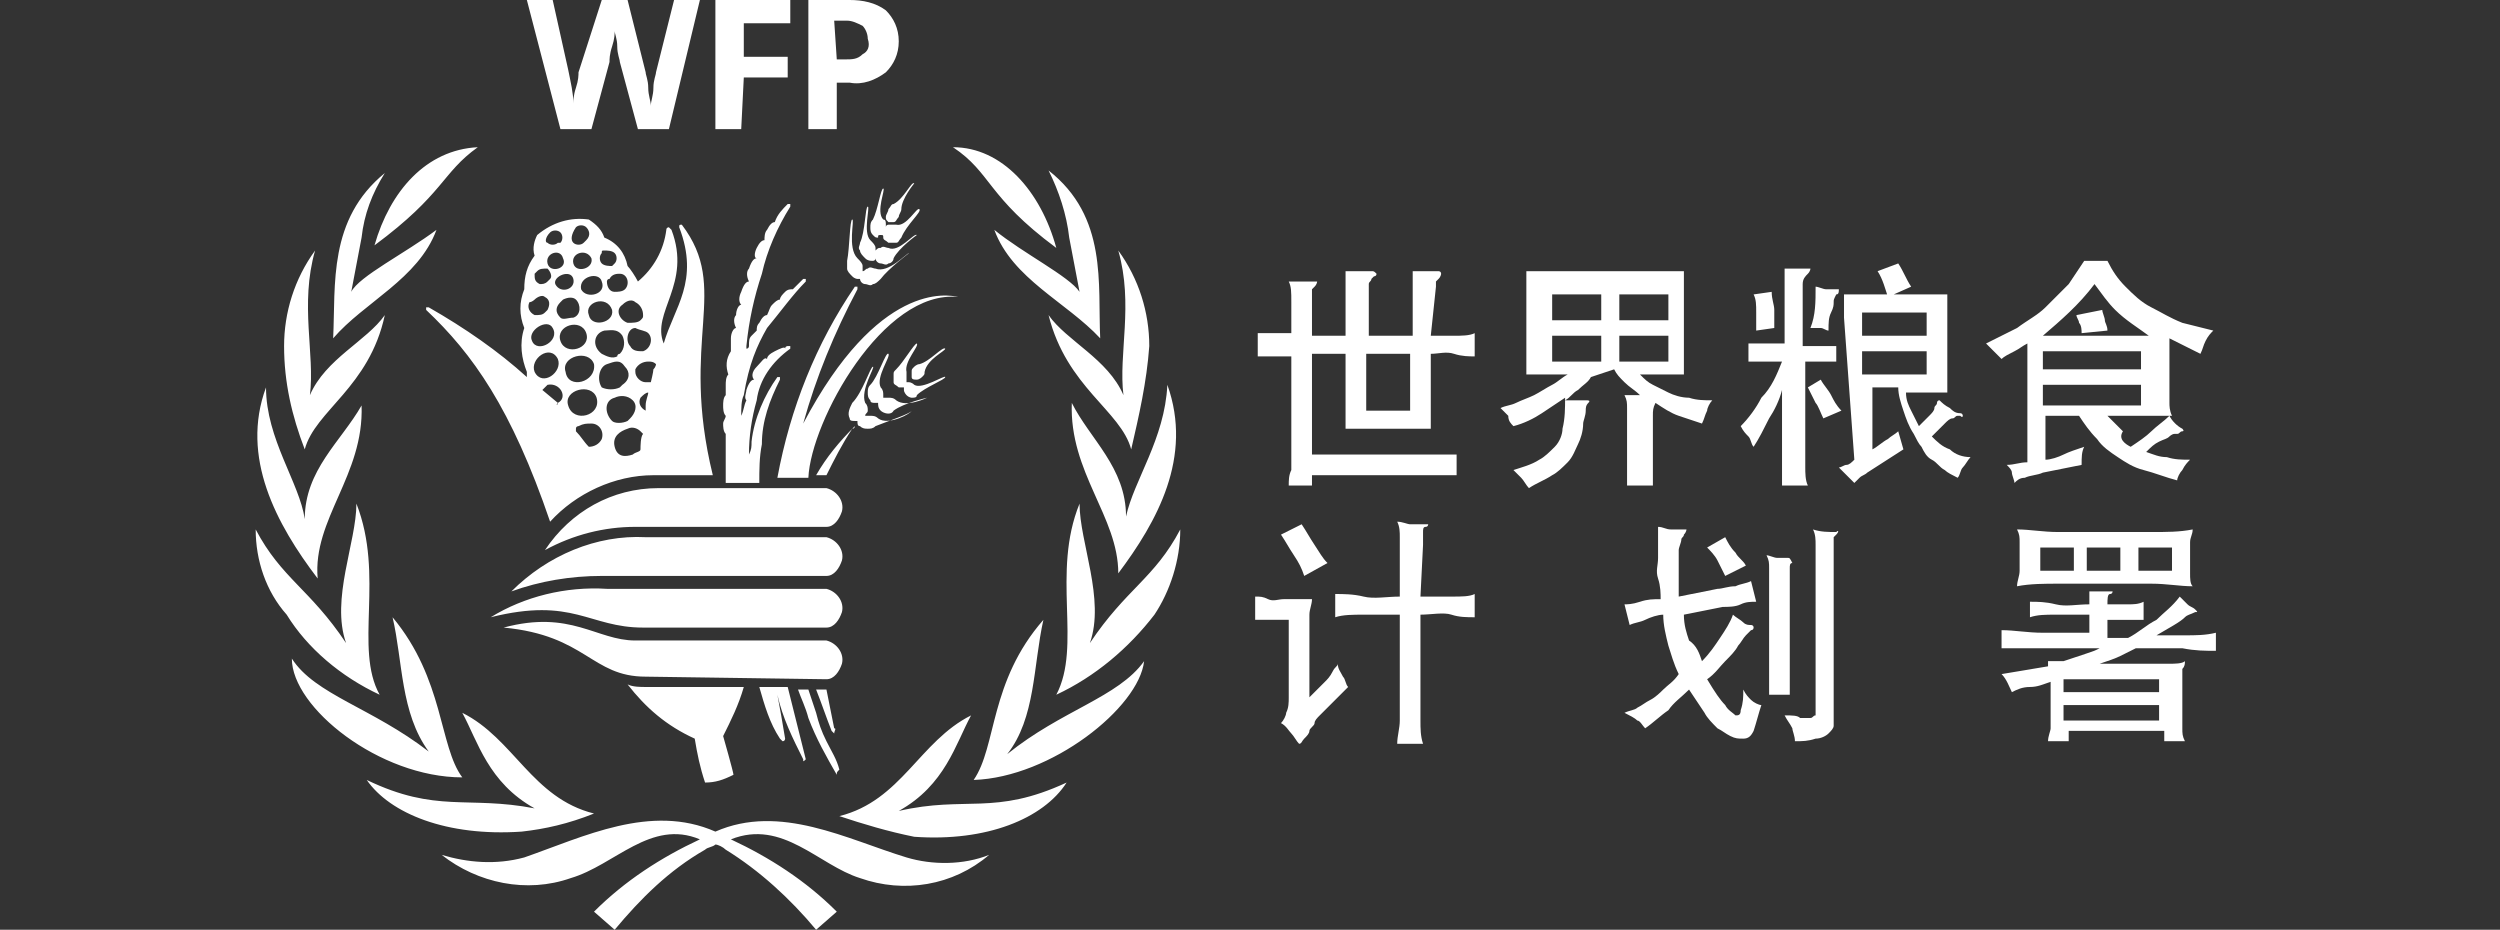 <?xml version="1.0" encoding="utf-8"?>
<!-- Generator: Adobe Illustrator 23.1.0, SVG Export Plug-In . SVG Version: 6.00 Build 0)  -->
<svg version="1.1" id="Layer_1" xmlns="http://www.w3.org/2000/svg" xmlns:xlink="http://www.w3.org/1999/xlink" x="0px" y="0px"
	 viewBox="0 0 96.8 36" style="enable-background:new 0 0 96.8 36;" xml:space="preserve">
<rect x="0" y="0" width="96.8" height="36" fill="#333333" stroke="none"/>
<style type="text/css">
	.st0{fill:#FFFFFF;}
</style>
<path class="st0" d="M32.4,2.3h0.3c0.3,0,0.5,0,0.7-0.2c0.2-0.1,0.3-0.3,0.2-0.6c0-0.2-0.1-0.4-0.2-0.5c-0.2-0.1-0.4-0.2-0.6-0.2
	h-0.5L32.4,2.3L32.4,2.3z M34.8,1.6c0,0.5-0.2,0.9-0.5,1.2c-0.4,0.3-0.9,0.5-1.4,0.4h-0.5V5h-1.1V0h1.6c0.5,0,1,0.1,1.4,0.4
	C34.6,0.7,34.8,1.1,34.8,1.6 M28.7,5h-1V0h2.9v0.9h-1.8v1.3h1.7V3h-1.7L28.7,5z M25.9,5h-1.2L24,2.4c0-0.1-0.1-0.3-0.1-0.6
	s-0.1-0.5-0.1-0.6c0,0.1,0,0.3-0.1,0.6s-0.1,0.5-0.1,0.6L22.9,5h-1.2l-1.3-5h1L22,2.7c0.1,0.5,0.2,0.9,0.2,1.3c0-0.1,0-0.3,0.1-0.6
	s0.1-0.5,0.1-0.6L23.3,0h1L25,2.8c0,0.1,0.1,0.3,0.1,0.6s0.1,0.5,0.1,0.7c0-0.2,0.1-0.4,0.1-0.7s0.1-0.5,0.1-0.6L26.1,0h1L25.9,5z
	 M23.3,22.3c-1.2,0-2.4,0.2-3.5,0.6l0,0c1.4-1.4,3.3-2.2,5.2-2.1h7c0.4,0.1,0.7,0.5,0.6,0.9c-0.1,0.3-0.3,0.6-0.6,0.6H23.3z
	 M24.9,24.3c-2.1,0-2.7-1.2-5.9-0.4l0,0l0,0c1.3-0.8,2.9-1.2,4.5-1.1H32c0.4,0.1,0.7,0.5,0.6,0.9c-0.1,0.3-0.3,0.6-0.6,0.6
	C32,24.3,26.5,24.3,24.9,24.3 M25,26.2c-2.1,0-2.3-1.6-5.5-1.9l0,0l0,0c2.6-0.7,3.6,0.5,5.1,0.5H32c0.4,0.1,0.7,0.5,0.6,0.9
	c-0.1,0.3-0.3,0.6-0.6,0.6L25,26.2z M24.6,20.4c-1.2,0-2.4,0.3-3.5,0.9l0,0l0,0c1-1.5,2.6-2.4,4.4-2.4H32c0.4,0.1,0.7,0.5,0.6,0.9
	c-0.1,0.3-0.3,0.6-0.6,0.6H24.6z M34,16.2c-0.1-0.1-0.2-0.1-0.3-0.1s-0.2,0-0.2,0c0-0.1,0.1-0.1,0.1-0.2c0-0.1,0-0.2-0.1-0.3
	c-0.2-0.5,0.4-1.4,0.3-1.4c-0.1,0-0.4,1-0.8,1.4c-0.1,0.2-0.2,0.4-0.1,0.6c0,0.1,0.1,0.1,0.2,0.1c0,0,0,0,0.1,0l0,0
	c0,0.1,0,0.2,0.1,0.2c0.1,0.1,0.2,0.1,0.3,0.1s0.2,0,0.3-0.1c0.5-0.2,1.4-0.5,1.4-0.6C35.3,16,34.4,16.5,34,16.2 M34.7,15.5
	c-0.1-0.1-0.2-0.1-0.3-0.1s-0.1,0-0.2,0v-0.1c0-0.1,0-0.2-0.1-0.3c-0.2-0.4,0.4-1.2,0.3-1.3s-0.4,0.9-0.7,1.2
	c-0.1,0.1-0.1,0.2-0.1,0.3s0,0.2,0.1,0.3c0,0.1,0.1,0.1,0.2,0.1H34l0,0c0,0.1,0,0.2,0.1,0.3s0.4,0.2,0.5,0c0.4-0.3,1.3-0.5,1.3-0.5
	C35.9,15.4,35.1,15.8,34.7,15.5 M35.4,14.9c-0.1-0.1-0.2-0.1-0.2-0.1h-0.1c0,0,0,0,0-0.1s0-0.2,0-0.3c-0.1-0.4,0.5-1,0.4-1.1
	c-0.1,0-0.5,0.7-0.8,1c-0.1,0.1-0.1,0.1-0.1,0.2c0,0.1,0,0.2,0,0.3s0.1,0.1,0.2,0.2c0.1,0,0.1,0,0.2,0v0.1c0,0.1,0.1,0.2,0.1,0.2
	c0.1,0.1,0.2,0.1,0.2,0.1c0.1,0,0.2,0,0.2-0.1c0.3-0.3,1.1-0.6,1.1-0.7S35.7,15.1,35.4,14.9 M36.6,13.5c-0.1-0.1-0.6,0.5-1,0.6
	c-0.1,0-0.2,0.1-0.2,0.1c-0.1,0.1-0.1,0.1-0.1,0.2c0,0.1,0,0.1,0,0.2c0,0.1,0.1,0.1,0.2,0.1c0.1,0,0.2-0.1,0.2-0.1
	c0.1-0.1,0.1-0.1,0.1-0.2C35.9,13.9,36.6,13.6,36.6,13.5 M25.3,14.3c0,0.1-0.1,0.5-0.1,0.5c-0.1,0-0.1,0-0.2,0
	c-0.2,0-0.4-0.2-0.4-0.4v-0.1c0.1-0.2,0.3-0.3,0.5-0.3c0.1,0,0.2,0,0.3,0.1C25.4,14.1,25.4,14.2,25.3,14.3 M25,15.7v0.2
	c-0.2-0.1-0.3-0.3-0.2-0.5c0.1-0.1,0.2-0.2,0.3-0.2C25.1,15.3,25,15.5,25,15.7 M24.8,17.4c0,0.1-0.2,0.1-0.3,0.2
	c-0.3,0.1-0.6,0.1-0.7-0.3s0.2-0.6,0.5-0.7c0.2-0.1,0.4,0,0.5,0.1l0.1,0.1C24.8,16.9,24.8,17.3,24.8,17.4 M23.8,15.4
	c0.2-0.1,0.5-0.1,0.7,0.1c0.2,0.2,0.1,0.5-0.1,0.7l-0.1,0.1c-0.2,0.1-0.5,0.1-0.6,0C23.4,16,23.4,15.5,23.8,15.4 M23.5,14.1
	c0.3-0.1,0.5-0.2,0.7,0.1c0.2,0.2,0.2,0.5-0.1,0.7L24,15c-0.2,0.1-0.5,0.1-0.7,0C23.1,14.7,23.2,14.2,23.5,14.1 M23.3,17
	c-0.1,0.2-0.3,0.3-0.5,0.3c-0.2-0.2-0.3-0.4-0.5-0.6c0,0,0,0,0-0.1s0.1-0.1,0.1-0.1c0.2-0.1,0.3-0.1,0.5-0.1
	C23.2,16.4,23.4,16.7,23.3,17 M22,15.7c-0.2-0.6,0.9-0.9,1.1-0.3C23.3,16.1,22.2,16.4,22,15.7 M21.9,14.4c-0.2-0.6,0.9-0.9,1.1-0.3
	C23.1,14.8,22,15.1,21.9,14.4 M21.7,13.2c-0.2-0.6,0.8-0.9,1-0.3C22.9,13.5,21.9,13.8,21.7,13.2 M21.6,15.6
	C21.6,15.7,21.5,15.7,21.6,15.6L21,15.1c0.1-0.1,0.1-0.1,0.2-0.2C21.7,14.8,22,15.4,21.6,15.6 M20.7,14.4c-0.2-0.5,0.6-1.1,0.9-0.5
	C21.8,14.4,21,15,20.7,14.4 M21.4,12.7c0.3,0.5-0.6,1-0.8,0.5C20.4,12.8,21.2,12.3,21.4,12.7 M20.7,11.6c0.1-0.1,0.3-0.2,0.4-0.1
	c0.2,0.1,0.2,0.3,0.1,0.5l-0.1,0.1c-0.1,0.1-0.2,0.1-0.4,0.1c-0.2-0.1-0.3-0.3-0.2-0.5C20.6,11.7,20.7,11.6,20.7,11.6 M20.8,10.5
	c0.1-0.1,0.2-0.1,0.4-0.1c0.1,0.1,0.2,0.3,0.1,0.4l-0.1,0.1C21.1,11,21,11,20.9,11c-0.2-0.1-0.2-0.2-0.2-0.4
	C20.7,10.6,20.7,10.6,20.8,10.5 M21.3,9c0.1-0.1,0.3-0.1,0.4,0s0.1,0.3,0,0.4c0,0,0,0-0.1,0c-0.1,0.1-0.3,0.1-0.4,0
	C21.1,9.4,21.1,9.2,21.3,9L21.3,9 M21.2,10.2c-0.1-0.4,0.5-0.6,0.6-0.2C22,10.4,21.3,10.6,21.2,10.2 M22.2,10.8
	c0.1,0.4-0.5,0.6-0.7,0.2C21.4,10.7,22.1,10.4,22.2,10.8 M22.3,8.8c0.1-0.1,0.3-0.1,0.4,0s0.2,0.3,0,0.5l-0.1,0.1
	c-0.1,0.1-0.3,0.1-0.4,0C22.1,9.3,22.1,9.1,22.3,8.8C22.3,8.9,22.3,8.9,22.3,8.8 M22.2,12.3c-0.2,0-0.4,0.1-0.5,0
	c-0.2-0.2-0.2-0.4,0-0.6l0.1-0.1c0.2-0.1,0.4-0.1,0.5,0C22.5,11.8,22.5,12.2,22.2,12.3 M22.2,10.2c-0.1-0.4,0.5-0.6,0.7-0.2
	C23,10.4,22.3,10.6,22.2,10.2 M23.3,10.9c0.2,0.5-0.6,0.7-0.8,0.3C22.4,10.7,23.2,10.5,23.3,10.9 M23.4,9.7c0.1,0,0.3,0,0.4,0.1
	s0.1,0.3,0,0.4l-0.1,0.1c-0.1,0-0.3,0-0.4-0.1s-0.1-0.3,0-0.4C23.3,9.7,23.3,9.7,23.4,9.7 M24,10.6c0.3,0,0.4,0.4,0.2,0.6
	c-0.1,0.1-0.3,0.1-0.4,0.1c-0.2,0-0.3-0.2-0.3-0.4c0,0,0-0.1,0.1-0.1C23.7,10.6,23.9,10.6,24,10.6 M22.8,12.2
	c-0.2-0.5,0.7-0.8,0.9-0.2C23.8,12.5,22.9,12.7,22.8,12.2 M23.4,12.8c0.2,0,0.5-0.1,0.7,0.2c0.1,0.2,0.1,0.5-0.1,0.7
	c0,0-0.1,0-0.1,0.1c-0.2,0.1-0.4,0-0.6-0.1C22.9,13.4,23,12.9,23.4,12.8 M24.6,11.7c0.2,0.1,0.3,0.3,0.3,0.5c0,0.1,0,0.1-0.1,0.2
	c-0.1,0.1-0.3,0.1-0.5,0.1c-0.3-0.1-0.5-0.5-0.2-0.7C24.3,11.6,24.5,11.6,24.6,11.7 M25.1,12.9c0.2,0.2,0.1,0.6-0.2,0.7
	c-0.2,0-0.4,0-0.5-0.2c-0.2-0.2-0.1-0.7,0.2-0.7C24.8,12.8,25,12.8,25.1,12.9 M26.4,8.7C26.4,8.7,26.3,8.7,26.4,8.7
	c-0.1,0-0.1,0-0.1,0.1l0,0c0.8,2.1-0.2,3.1-0.6,4.5c-0.5-1.2,1.1-2.3,0.3-4.4c0,0,0,0-0.1-0.1c0,0-0.1,0-0.1,0.1l0,0
	c-0.1,0.8-0.5,1.5-1.1,2c-0.1-0.2-0.3-0.5-0.4-0.6c-0.1-0.5-0.4-0.9-0.9-1.1c-0.1-0.3-0.3-0.5-0.6-0.7c-0.7-0.1-1.4,0.1-2,0.6
	c-0.1,0.2-0.2,0.5-0.1,0.8c-0.3,0.4-0.4,0.8-0.4,1.3c-0.2,0.5-0.2,1,0,1.5c-0.2,0.6-0.1,1.2,0.1,1.7c0,0.1,0,0.1,0,0.2
	c-1.1-1-2.4-1.9-3.8-2.7h-0.1V12l0,0c1.8,1.7,3.3,3.8,4.8,8.2c1-1.1,2.5-1.8,4-1.8h2.3C26.3,13.1,28.3,11.2,26.4,8.7 M37.1,11.5
	c-0.4-0.1-3.1-0.6-6,4.9c0.5-1.8,1.2-3.5,2.1-5.2l0,0v-0.1h-0.1l0,0c-1.5,2.2-2.5,4.7-3,7.4h1.2C31.4,16.3,34.2,11.2,37.1,11.5
	L37.1,11.5L37.1,11.5L37.1,11.5L37.1,11.5L37.1,11.5 M31.2,29.4l-0.7-2.8h-1.1c0.2,0.7,0.4,1.4,0.8,2l0.1,0.1c0.1,0,0.1-0.1,0.1-0.1
	c-0.1-0.6-0.2-1.2-0.3-1.7c0.2,0.9,0.6,1.7,1,2.5C31.1,29.5,31.1,29.5,31.2,29.4C31.2,29.5,31.2,29.4,31.2,29.4L31.2,29.4
	 M32.3,28.2c-0.1-0.5-0.2-1-0.3-1.5h-0.4c0.2,0.5,0.4,1.1,0.6,1.6l0.1,0.1C32.3,28.3,32.4,28.2,32.3,28.2 M32.5,29.8L32.5,29.8
	c-0.1-0.4-0.3-0.7-0.5-1.1s-0.3-0.7-0.4-1.1c-0.1-0.3-0.2-0.6-0.3-0.9h-0.4c0.1,0.3,0.3,0.7,0.4,1.1c0.3,0.8,0.7,1.5,1.1,2.2
	C32.4,29.9,32.4,29.9,32.5,29.8C32.5,29.9,32.5,29.8,32.5,29.8 M33.1,16.5C33.1,16.5,33,16.4,33.1,16.5L33.1,16.5
	c-0.6,0.6-1.1,1.2-1.5,1.9H32c0.3-0.6,0.6-1.2,1-1.8l0,0C33.1,16.6,33.1,16.5,33.1,16.5 M29.7,12.7c0.5-0.6,1-1.3,1.5-1.8v-0.1h-0.1
	l0,0c-0.1,0.1-0.2,0.2-0.4,0.4c-0.1,0-0.2,0-0.3,0.1c-0.1,0.1-0.2,0.2-0.2,0.3c-0.1,0-0.2,0.1-0.3,0.2c-0.1,0.1-0.1,0.2-0.2,0.4
	c-0.1,0-0.2,0.1-0.3,0.3c-0.1,0.1-0.1,0.2-0.1,0.3c-0.1,0.1-0.1,0.1-0.2,0.2C29,13.1,29,13.2,29,13.4c0,0,0,0.1-0.1,0.1v-0.1
	c0.1-1,0.3-1.9,0.6-2.8c0.2-0.9,0.6-1.8,1.1-2.6l0,0V7.9h-0.1l0,0c-0.2,0.2-0.4,0.4-0.5,0.7c-0.1,0-0.2,0.1-0.3,0.3
	c-0.1,0.1-0.1,0.3-0.1,0.4l0,0c-0.1,0-0.2,0.1-0.3,0.3c-0.1,0.2-0.1,0.4,0,0.4l0,0c-0.1,0-0.2,0.1-0.3,0.4c-0.1,0.1-0.1,0.3,0,0.5
	l0,0c-0.1,0-0.2,0.1-0.3,0.4c-0.1,0.2-0.1,0.4,0,0.5c-0.1,0-0.2,0.2-0.2,0.4c-0.1,0.1-0.1,0.3,0,0.5c-0.1,0-0.2,0.2-0.2,0.4
	s0,0.3,0,0.5c-0.2,0.3-0.2,0.6-0.1,0.9c-0.1,0.1-0.1,0.3-0.1,0.4c0,0.1,0,0.3,0,0.4C28,15.4,28,15.6,28,15.7c0,0.1,0,0.3,0.1,0.4
	c0,0.1-0.1,0.2-0.1,0.3c0,0.1,0,0.3,0.1,0.4c0,0.6,0,1.3,0,1.9h1.3c0-0.5,0-1,0.1-1.5c0-0.9,0.3-1.7,0.7-2.5l0,0v-0.1h-0.1l0,0
	c-0.5,0.7-0.9,1.6-1,2.5c0,0.2,0,0.3-0.1,0.5c0-0.7,0.1-1.4,0.3-2.1c0.1-0.8,0.6-1.5,1.3-2c0,0,0,0,0-0.1c0,0,0,0-0.1,0
	c0,0-0.1,0-0.1,0.1c0-0.1-0.2,0-0.4,0.1c-0.2,0.1-0.3,0.2-0.3,0.3l0,0l0,0c-0.1-0.1-0.2,0.1-0.4,0.3s-0.2,0.4-0.1,0.5l0,0
	c-0.1,0-0.2,0.1-0.3,0.4c0,0.1-0.1,0.3,0,0.4l0,0c-0.1,0.2-0.1,0.4-0.2,0.6c0-0.3,0-0.6,0.1-0.8C29,14.1,29.3,13.4,29.7,12.7
	 M33.9,10.4c-0.1,0-0.2-0.1-0.3,0c-0.1,0-0.1,0.1-0.2,0.1c0-0.1,0-0.1,0-0.2c0-0.1-0.1-0.2-0.2-0.3c-0.4-0.4-0.1-1.5-0.2-1.5
	c-0.1,0-0.1,1.1-0.2,1.6c0,0.1,0,0.2,0,0.3s0.1,0.2,0.2,0.3c0.1,0.1,0.2,0.1,0.2,0.1s0,0,0.1,0l0,0c0,0.1,0.1,0.2,0.2,0.2
	c0.1,0,0.2,0.1,0.3,0c0.1,0,0.2-0.1,0.3-0.2c0.3-0.4,1.1-1,1.1-1C35.1,9.8,34.4,10.6,33.9,10.4 M35.5,9.1c-0.1-0.1-0.7,0.7-1.1,0.5
	c-0.1,0-0.2-0.1-0.3,0c-0.1,0-0.1,0-0.2,0.1V9.6c0-0.1-0.1-0.2-0.2-0.3C33.4,9,33.7,8,33.6,8c-0.1,0-0.1,1-0.3,1.4
	c0,0.1-0.1,0.2,0,0.3c0,0.1,0.1,0.2,0.2,0.3c0.1,0.1,0.2,0.1,0.3,0.1c0,0,0.1,0,0.1-0.1l0,0c0,0.1,0.1,0.2,0.2,0.2
	c0.1,0,0.2,0.1,0.3,0c0.1,0,0.2-0.1,0.2-0.2C34.8,9.6,35.5,9.1,35.5,9.1 M35.6,8.1c-0.1-0.1-0.5,0.7-0.9,0.6c-0.1,0-0.2,0-0.3,0
	c0,0-0.1,0-0.1,0.1c0,0,0,0,0-0.1s0-0.2-0.1-0.2c-0.3-0.3,0.1-1.2,0-1.2S34,8.1,33.8,8.5c-0.1,0.1-0.1,0.2-0.1,0.3s0,0.2,0.1,0.3
	s0.1,0.1,0.2,0.1c0-0.1,0-0.1,0.1-0.1s0.1,0,0.1,0.1l0,0c0,0.1,0.1,0.1,0.2,0.2c0.1,0,0.2,0,0.3,0s0.1-0.1,0.2-0.2
	C35.1,8.7,35.7,8.2,35.6,8.1 M35.4,7.1C35.3,7,35,7.7,34.6,7.9c-0.1,0-0.1,0.1-0.2,0.2c0,0.1-0.1,0.2-0.1,0.3s0,0.1,0.1,0.2
	c0.1,0,0.1,0,0.2,0c0.1,0,0.1-0.1,0.2-0.2c0-0.1,0.1-0.2,0.1-0.3C34.9,7.7,35.4,7.1,35.4,7.1 M28.8,26.6H25c-0.2,0-0.5,0-0.7-0.1
	l0,0c0.7,0.9,1.5,1.6,2.6,2.1c0.1,0.6,0.2,1.1,0.4,1.7c0.4,0,0.7-0.1,1.1-0.3c0-0.1-0.4-1.5-0.4-1.5C28.3,27.9,28.6,27.3,28.8,26.6
	 M38.3,33.1c-1,0.4-2.2,0.4-3.2,0.1c-2.3-0.7-4.9-2.1-7.4-1c-2.5-1.1-5.1,0.2-7.4,1c-1.1,0.3-2.2,0.2-3.2-0.1l0,0l0,0
	c1.4,1.1,3.3,1.5,5,0.9c1.7-0.5,3.1-2.3,5-1.5c-1.5,0.7-2.9,1.6-4.1,2.8l0.8,0.7c1-1.2,2.1-2.3,3.5-3.1c0.1-0.1,0.3-0.1,0.4-0.2
	c0.1,0,0.3,0.1,0.4,0.2c1.3,0.8,2.5,1.9,3.5,3.1l0.8-0.7c-1.2-1.2-2.6-2.1-4.1-2.8c2-0.8,3.4,1,5,1.5C35,34.6,36.9,34.3,38.3,33.1
	L38.3,33.1L38.3,33.1 M23,31.5c-2.4-0.6-3.1-2.9-5.1-3.9l0,0l0,0c0.6,1.1,1,2.7,2.8,3.7l0,0l0,0c-2.6-0.5-3.8,0.2-6.5-1.1l0,0
	c0.9,1.3,3.1,2.2,6,2C21.1,32.1,22,31.9,23,31.5L23,31.5L23,31.5 M17.9,30.1c-0.9-1.2-0.7-3.8-2.7-6.2l0,0l0,0
	c0.4,1.7,0.3,3.7,1.4,5.2l0,0l0,0c-2.2-1.7-4.4-2.2-5.3-3.6l0,0l0,0C11.3,27.4,14.7,30.1,17.9,30.1L17.9,30.1L17.9,30.1 M14.7,26.9
	c-1-1.8,0.2-4.6-0.9-7.4l0,0l0,0c0,1.5-1,3.7-0.4,5.4l0,0l0,0c-1.4-2.1-2.5-2.5-3.5-4.4l0,0l0,0c0,1.2,0.4,2.4,1.2,3.3
	C11.9,25.1,13.2,26.2,14.7,26.9C14.6,26.9,14.6,26.9,14.7,26.9L14.7,26.9 M14,15.7L14,15.7C13.9,15.7,13.9,15.7,14,15.7
	c-0.8,1.4-2.2,2.5-2.2,4.4l0,0c-0.2-1.4-1.5-3.1-1.5-5.1l0,0l0,0c-1,2.7,0.4,5.3,2,7.4l0,0l0,0C12.1,20.1,14.1,18.4,14,15.7
	 M14.9,12.2c-0.7,1-2.3,1.7-2.9,3.1l0,0c0.2-1.6-0.4-3.5,0.2-5.6l0,0l0,0c-0.8,1.1-1.2,2.4-1.2,3.7c0,1.4,0.3,2.7,0.8,4l0,0l0,0
	C12.2,15.9,14.3,15,14.9,12.2C15,12.2,15,12.2,14.9,12.2C15,12.2,14.9,12.2,14.9,12.2 M16.9,8.9c-1.2,0.9-3,1.8-3.3,2.4l0,0L14,9.2
	c0.1-0.9,0.4-1.7,0.9-2.5l0,0l0,0c-2.2,1.8-1.9,4.3-2,6.4l0,0l0,0C14.1,11.7,16.2,10.8,16.9,8.9L16.9,8.9L16.9,8.9 M18.5,5.7
	c-2,0.1-3.4,1.7-4,3.8l0,0C17.2,7.5,17.1,6.7,18.5,5.7C18.6,5.7,18.6,5.7,18.5,5.7C18.6,5.7,18.5,5.7,18.5,5.7 M41.3,30.3
	c-2.8,1.3-3.9,0.5-6.5,1.1l0,0l0,0c1.8-1,2.2-2.6,2.8-3.7l0,0l0,0c-2,1-2.7,3.3-5.1,3.9l0,0l0,0c0.9,0.3,1.9,0.6,2.9,0.8
	C38.2,32.6,40.4,31.7,41.3,30.3L41.3,30.3L41.3,30.3 M44.3,25.6c-1,1.4-3.2,1.9-5.3,3.6l0,0l0,0c1.1-1.4,1-3.4,1.4-5.2l0,0l0,0
	c-2.1,2.4-1.8,4.9-2.7,6.2l0,0l0,0C40.7,30.1,44.1,27.4,44.3,25.6L44.3,25.6L44.3,25.6 M45.7,20.5L45.7,20.5
	C45.6,20.5,45.6,20.5,45.7,20.5c-1,1.9-2.1,2.3-3.5,4.4l0,0c0.6-1.7-0.4-3.9-0.4-5.4l0,0l0,0c-1.1,2.7,0.1,5.5-0.9,7.4l0,0l0,0
	c1.5-0.7,2.8-1.8,3.8-3.1C45.3,22.9,45.7,21.7,45.7,20.5 M45.2,14.9L45.2,14.9L45.2,14.9c-0.1,2.1-1.3,3.7-1.6,5.1l0,0
	c0-1.9-1.4-3-2.1-4.4l0,0l0,0c-0.1,2.7,1.8,4.4,1.8,6.6l0,0l0,0C44.8,20.2,46.2,17.7,45.2,14.9 M44.5,13.4c0-1.3-0.4-2.6-1.2-3.7
	l0,0l0,0c0.6,2.1,0,4,0.2,5.6l0,0c-0.6-1.4-2.2-2.1-2.9-3.1l0,0l0,0c0.7,2.8,2.8,3.7,3.2,5.2l0,0l0,0C44.1,16.1,44.4,14.8,44.5,13.4
	 M40.6,6.6L40.6,6.6C40.6,6.7,40.6,6.7,40.6,6.6c0.4,0.8,0.7,1.7,0.8,2.6l0.4,2.1l0,0c-0.4-0.6-2.2-1.5-3.3-2.4l0,0l0,0
	c0.7,1.9,2.8,2.8,4.1,4.2l0,0l0,0C42.5,11,42.9,8.4,40.6,6.6 M36.9,5.7C36.8,5.7,36.8,5.7,36.9,5.7C36.8,5.7,36.8,5.7,36.9,5.7
	c1.5,1,1.3,1.9,4,3.9l0,0l0,0C40.3,7.4,38.8,5.7,36.9,5.7"/>
<path class="st0" d="M55.4,13c0.3,0,0.6,0,0.9,0s0.6,0,0.8-0.1v0.9c-0.2,0-0.5,0-0.8-0.1s-0.6,0-0.9,0v2.9c-0.1,0-0.2,0-0.4,0
	s-0.3,0-0.4,0s-0.3,0-0.5,0s-0.3,0-0.5,0c-0.3,0-0.6,0-0.9,0c-0.2,0-0.4,0-0.6,0v-2.9h-1.3v3.9h3.8c0.1,0,0.3,0,0.4,0s0.3,0,0.5,0
	s0.3,0,0.5,0s0.3,0,0.4,0v0.8c-0.1,0-0.2,0-0.4,0s-0.3,0-0.5,0H55c-0.2,0-0.3,0-0.4,0h-3.8v0.4h-0.9c0-0.2,0-0.4,0.1-0.6
	c0-0.2,0-0.5,0-0.8v-3.6c-0.2,0-0.5,0-0.7,0s-0.4,0-0.6,0v-0.9c0.2,0,0.4,0,0.6,0s0.5,0,0.7,0c0-0.4,0-0.8,0-1.2s0-0.6-0.1-0.8
	c0.1,0,0.2,0,0.2,0c0.1,0,0.2,0,0.3,0s0.2,0,0.3,0s0.1,0,0.2,0c0.1,0,0.1,0,0.1,0s0,0.1-0.1,0.2l-0.1,0.1c0,0.1,0,0.2,0,0.2V13h1.3
	c0-0.4,0-0.7,0-1s0-0.5,0-0.7s0-0.4,0-0.5s0-0.2,0-0.3c0.1,0,0.2,0,0.2,0c0.1,0,0.2,0,0.3,0s0.2,0,0.3,0s0.1,0,0.2,0
	c0.1,0,0.1,0,0.2,0.1c0,0,0,0.1-0.1,0.1l-0.1,0.1c0,0.1-0.1,0.1-0.1,0.2v2h1.7c0-0.4,0-0.7,0-1s0-0.5,0-0.7s0-0.3,0-0.5s0-0.2,0-0.3
	c0.2,0,0.3,0,0.5,0s0.3,0,0.5,0c0,0,0.1,0,0.1,0.1c0,0,0,0.1-0.1,0.2l-0.1,0.1c0,0.1,0,0.1,0,0.2L55.4,13z M52.9,15.9h1.7v-2.2h-1.7
	V15.9z"/>
<path class="st0" d="M61.6,14.6c-0.1,0.2-0.3,0.3-0.5,0.5c-0.2,0.1-0.3,0.3-0.5,0.4c0.1,0,0.2,0,0.4,0c0.1,0,0.2,0,0.4,0
	c0.1,0,0.2,0,0.1,0.1c-0.1,0.1-0.1,0.2-0.1,0.3c0,0.2-0.1,0.4-0.1,0.5c0,0.3-0.1,0.6-0.2,0.8c-0.1,0.2-0.2,0.5-0.4,0.7
	s-0.4,0.4-0.6,0.5c-0.3,0.2-0.6,0.3-0.9,0.5c-0.1-0.1-0.2-0.3-0.3-0.4s-0.2-0.2-0.3-0.3c0.3-0.1,0.7-0.2,1-0.4
	c0.2-0.1,0.4-0.3,0.6-0.5c0.2-0.2,0.3-0.5,0.3-0.7c0.1-0.4,0.1-0.8,0.1-1.2c-0.3,0.2-0.6,0.4-0.9,0.6c-0.3,0.2-0.7,0.4-1.1,0.5
	c-0.1-0.1-0.2-0.2-0.2-0.4c-0.1-0.1-0.2-0.2-0.3-0.3c0.2-0.1,0.4-0.1,0.6-0.2c0.2-0.1,0.5-0.2,0.7-0.3s0.5-0.3,0.7-0.4
	c0.2-0.1,0.4-0.3,0.6-0.4c-0.3,0-0.6,0-0.8,0s-0.5,0-0.8,0c0-0.3,0-0.6,0-0.9s0-0.7,0-1.1c0-0.4,0-0.7,0-1.1s0-0.7,0-0.9
	c0.2,0,0.3,0,0.5,0s0.3,0,0.6,0s0.5,0,0.8,0s0.7,0,1.2,0h1.2c0.3,0,0.6,0,0.8,0c0.2,0,0.4,0,0.6,0s0.3,0,0.4,0c0,0.3,0,0.6,0,0.9
	s0,0.7,0,1.1c0,0.4,0,0.7,0,1.1c0,0.3,0,0.6,0,0.9c-0.3,0-0.5,0-0.8,0s-0.6,0-0.9,0c0.2,0.2,0.3,0.3,0.5,0.4
	c0.2,0.1,0.4,0.2,0.6,0.3s0.5,0.2,0.8,0.2c0.3,0.1,0.6,0.1,0.9,0.1c-0.1,0.1-0.2,0.3-0.2,0.4c-0.1,0.2-0.1,0.3-0.2,0.5
	c-0.3-0.1-0.6-0.2-0.9-0.3c-0.3-0.1-0.6-0.3-0.9-0.5C64,15.8,64,15.9,64,16.1v1.3c0,0.1,0,0.2,0,0.3s0,0.2,0,0.4s0,0.2,0,0.4
	s0,0.2,0,0.3h-1c0-0.1,0-0.2,0-0.3s0-0.2,0-0.4s0-0.2,0-0.4s0-0.2,0-0.3v-0.9c0-0.2,0-0.5,0-0.7s0-0.3-0.1-0.5c0.1,0,0.2,0,0.3,0
	s0.2,0,0.3,0c-0.2-0.2-0.4-0.3-0.6-0.5c-0.2-0.2-0.3-0.3-0.4-0.5L61.6,14.6z M62,11.4h-1.9v1H62V11.4z M62,13h-1.9v1H62V13z
	 M64.6,11.4h-1.9v1h1.9V11.4z M64.6,13h-1.9v1h1.9V13z"/>
<path class="st0" d="M69,14c-0.3,0-0.5,0-0.7,0s-0.4,0-0.6,0v-0.7c0.2,0,0.4,0,0.6,0s0.5,0,0.8,0v-2.2c0-0.1,0-0.2,0-0.3
	s0-0.2,0-0.2s0-0.1,0-0.2c0.1,0,0.3,0,0.4,0s0.3,0,0.4,0s0.2,0,0.2,0s0,0.1-0.1,0.2c-0.1,0.1-0.2,0.2-0.2,0.4v2.4c0.3,0,0.5,0,0.7,0
	s0.4,0,0.6,0V14c-0.2,0-0.3,0-0.5,0s-0.4,0-0.7,0v3.3c0,0.3,0,0.6,0,0.8c0,0.2,0,0.5,0.1,0.7h-1c0-0.1,0-0.2,0-0.3s0-0.2,0-0.3
	s0-0.2,0-0.4s0-0.3,0-0.5v-2.2c-0.1,0.4-0.3,0.8-0.5,1.1c-0.2,0.4-0.4,0.8-0.6,1.1c-0.1-0.1-0.1-0.3-0.2-0.4s-0.2-0.2-0.3-0.4
	c0.3-0.3,0.6-0.7,0.8-1.1C68.6,15,68.8,14.5,69,14 M68,12.8c0-0.2,0-0.5,0-0.7c0-0.3,0-0.5-0.1-0.7l0.7-0.1c0,0.3,0.1,0.5,0.1,0.7
	s0,0.5,0,0.7L68,12.8z M70.6,16.2c-0.1-0.2-0.2-0.5-0.3-0.6c-0.1-0.2-0.2-0.4-0.3-0.6l0.5-0.3c0.1,0.2,0.3,0.4,0.4,0.6
	s0.2,0.4,0.4,0.6L70.6,16.2z M71.1,11.4C71.1,11.4,71,11.5,71.1,11.4C71,11.6,71,11.6,71,11.7s0,0.2-0.1,0.4s-0.1,0.4-0.1,0.7
	c-0.1,0-0.2-0.1-0.3-0.1c-0.1,0-0.2,0-0.4,0c0.2-0.5,0.2-1,0.2-1.6c0.1,0,0.3,0.1,0.4,0.1s0.3,0,0.4,0s0.1,0,0.1,0
	C71.2,11.3,71.2,11.4,71.1,11.4 M71.4,12.3c0-0.2,0-0.3,0-0.5s0-0.3,0-0.4c0.1,0,0.2,0,0.3,0s0.3,0,0.5,0s0.4,0,0.6,0s0.4,0,0.6,0
	s0.4,0,0.6,0s0.4,0,0.6,0s0.3,0,0.5,0s0.2,0,0.3,0c0,0.1,0,0.1,0,0.2s0,0.1,0,0.2v3c0,0.1,0,0.1,0,0.2s0,0.1,0,0.2
	c-0.1,0-0.1,0-0.2,0s-0.2,0-0.4,0s-0.3,0-0.5,0h-0.5c0,0.3,0.1,0.5,0.2,0.7s0.2,0.4,0.3,0.6c0.2-0.2,0.3-0.3,0.4-0.4
	c0.1-0.1,0.2-0.2,0.2-0.3s0.1-0.1,0.1-0.2c0,0,0-0.1,0.1-0.1c0.1,0.1,0.2,0.2,0.4,0.3c0.1,0.1,0.2,0.2,0.4,0.2
	c0.1,0,0.1,0.1,0.1,0.1s0,0.1-0.1,0h-0.1c-0.1,0-0.1,0.1-0.2,0.1s-0.2,0.1-0.3,0.2s-0.3,0.3-0.5,0.5c0.2,0.2,0.4,0.4,0.7,0.5
	c0.2,0.2,0.5,0.3,0.8,0.3c-0.1,0.1-0.2,0.3-0.3,0.4c-0.1,0.1-0.1,0.3-0.2,0.4c-0.2-0.1-0.4-0.2-0.5-0.3c-0.2-0.1-0.3-0.3-0.5-0.4
	s-0.3-0.3-0.4-0.5c-0.1-0.1-0.2-0.3-0.3-0.5c-0.2-0.3-0.3-0.6-0.4-0.9c-0.1-0.3-0.2-0.6-0.2-0.9h-1v2.4c0.2-0.1,0.4-0.3,0.6-0.4
	c0.1-0.1,0.3-0.2,0.4-0.3l0.2,0.7l-1.4,0.9c-0.1,0.1-0.2,0.1-0.3,0.2c-0.1,0.1-0.2,0.2-0.2,0.2c-0.1-0.1-0.2-0.2-0.3-0.3
	c-0.1-0.1-0.2-0.2-0.3-0.3c0.1,0,0.2-0.1,0.3-0.1s0.2-0.1,0.3-0.2L71.4,12.3z M74.6,12.1h-2.5V13h2.5V12.1z M74.6,13.6h-2.5v0.9h2.5
	V13.6z M73.1,11.5c-0.1-0.3-0.2-0.7-0.4-1l0.8-0.3c0.2,0.3,0.3,0.6,0.5,0.9L73.1,11.5z"/>
<path class="st0" d="M82.5,17.3c0.3-0.2,0.6-0.4,0.8-0.6c0.2-0.2,0.5-0.4,0.7-0.6c0.1,0.2,0.3,0.4,0.5,0.5c0,0,0.1,0.1,0,0.1
	s-0.1,0.1-0.2,0.1h-0.1c-0.1,0-0.2,0.1-0.2,0.1c-0.1,0.1-0.2,0.1-0.4,0.2s-0.3,0.2-0.5,0.4c0.3,0.1,0.5,0.2,0.8,0.2
	c0.3,0.1,0.6,0.1,0.9,0.1c-0.1,0.1-0.2,0.2-0.3,0.4c-0.1,0.1-0.2,0.3-0.2,0.4c-0.4-0.1-0.9-0.3-1.3-0.4s-0.7-0.3-1-0.5
	s-0.6-0.4-0.8-0.7c-0.3-0.3-0.5-0.6-0.7-0.9h-1.3v1.7c0.2,0,0.5-0.1,0.7-0.2s0.5-0.2,0.8-0.3c-0.1,0.2-0.1,0.4-0.1,0.7l-1.5,0.3
	c-0.2,0.1-0.5,0.1-0.7,0.2c-0.2,0-0.3,0.1-0.4,0.2c0-0.1-0.1-0.3-0.1-0.4s-0.1-0.2-0.2-0.3c0.3,0,0.5-0.1,0.8-0.1v-4.6
	c-0.2,0.1-0.3,0.2-0.5,0.3s-0.4,0.2-0.5,0.3c-0.1-0.1-0.2-0.2-0.3-0.3c-0.1-0.1-0.2-0.2-0.3-0.3c0.4-0.2,0.8-0.4,1.2-0.6
	c0.4-0.3,0.8-0.5,1.1-0.8c0.3-0.3,0.6-0.6,0.9-0.9c0.2-0.3,0.4-0.6,0.6-0.9h0.9c0.2,0.4,0.4,0.7,0.7,1c0.3,0.3,0.6,0.6,1,0.8
	s0.7,0.4,1.2,0.6c0.4,0.1,0.8,0.2,1.2,0.3c-0.1,0.1-0.2,0.2-0.3,0.4c-0.1,0.2-0.1,0.3-0.2,0.5c-0.2-0.1-0.4-0.2-0.6-0.3
	s-0.4-0.2-0.6-0.3c0,0.1,0,0.2,0,0.3v1.8c0,0.1,0,0.3,0,0.4s0,0.3,0.1,0.5c-0.1,0-0.2,0-0.3,0s-0.3,0-0.4,0s-0.4,0-0.7,0h-1.1
	c0.2,0.2,0.4,0.4,0.6,0.6C82,17,82.3,17.2,82.5,17.3 M81.1,11c-0.6,0.8-1.3,1.4-2,2c0.3,0,0.6,0,1,0c0.3,0,0.7,0,1,0
	c0.4,0,0.8,0,1.1,0c0.4,0,0.7,0,1,0c-0.4-0.3-0.9-0.6-1.3-1C81.6,11.7,81.4,11.4,81.1,11 M82.9,13.6h-3.8v0.7h3.8V13.6z M82.9,14.9
	h-3.8v0.8h3.8V14.9z M80.6,12.9c0-0.1,0-0.3-0.1-0.4c0-0.1-0.1-0.2-0.1-0.3l1-0.2c0,0.1,0.1,0.3,0.1,0.4c0,0.1,0.1,0.2,0.1,0.4
	L80.6,12.9z"/>
<path class="st0" d="M51.1,27.7c-0.1,0.1-0.2,0.2-0.2,0.3s-0.2,0.2-0.2,0.3s-0.1,0.2-0.2,0.3c-0.1,0.1-0.1,0.2-0.2,0.2
	c-0.1-0.1-0.2-0.3-0.3-0.4s-0.2-0.3-0.4-0.4c0.1-0.1,0.2-0.3,0.2-0.4c0.1-0.2,0.1-0.4,0.1-0.6v-3c-0.3,0-0.6,0-0.8,0s-0.4,0-0.5,0
	v-0.9c0.2,0,0.3,0,0.5,0.1s0.4,0,0.6,0c0.2,0,0.4,0,0.6,0s0.4,0,0.5,0c0,0.2-0.1,0.4-0.1,0.6s0,0.4,0,0.7V27
	c0.1-0.1,0.2-0.2,0.3-0.3s0.2-0.2,0.3-0.3s0.2-0.2,0.3-0.4s0.2-0.2,0.2-0.3c0,0.2,0.1,0.3,0.2,0.5c0.1,0.1,0.1,0.3,0.2,0.4
	L51.1,27.7z M50.5,22.3c-0.1-0.3-0.2-0.5-0.4-0.8s-0.3-0.5-0.5-0.8l0.8-0.4c0.2,0.3,0.3,0.5,0.5,0.8s0.3,0.5,0.5,0.7L50.5,22.3z
	 M55,23.1c0.5,0,0.9,0,1.2,0c0.4,0,0.7,0,0.9-0.1v0.9c-0.3,0-0.6,0-0.9-0.1s-0.8,0-1.2,0v3.3c0,0.2,0,0.5,0,0.8s0,0.6,0.1,0.9h-1
	c0-0.3,0.1-0.6,0.1-0.9s0-0.5,0-0.8v-3.3c-0.6,0-1,0-1.4,0s-0.8,0-1.1,0.1V23c0.3,0,0.7,0,1.1,0.1s0.9,0,1.4,0v-1.4
	c0-0.3,0-0.6,0-0.9c0-0.2,0-0.4-0.1-0.6c0.2,0,0.4,0.1,0.5,0.1c0.2,0,0.3,0,0.5,0c0.1,0,0.2,0,0.2,0s0,0.1-0.1,0.1s-0.1,0.1-0.1,0.2
	c0,0.2,0,0.3,0,0.5L55,23.1z"/>
<path class="st0" d="M65.9,25.6c0.3-0.3,0.5-0.6,0.7-0.9s0.4-0.6,0.5-0.9c0.1,0.1,0.3,0.2,0.4,0.3c0.1,0.1,0.2,0.1,0.3,0.1
	c0,0,0.1,0,0.1,0.1c0,0,0,0.1-0.1,0.1c-0.1,0.1-0.1,0.1-0.2,0.2s-0.2,0.3-0.3,0.4c-0.1,0.2-0.3,0.4-0.5,0.6s-0.4,0.5-0.7,0.7
	c0.3,0.5,0.5,0.8,0.7,1c0.1,0.2,0.3,0.3,0.4,0.4c0.1,0,0.2,0,0.2-0.2c0.1-0.3,0.1-0.5,0.1-0.8c0.1,0.2,0.2,0.3,0.3,0.4
	c0.1,0.1,0.3,0.2,0.4,0.2c-0.1,0.3-0.2,0.7-0.3,1c-0.1,0.2-0.2,0.3-0.4,0.3c-0.2,0-0.3,0-0.5-0.1s-0.3-0.2-0.5-0.3
	c-0.2-0.2-0.4-0.4-0.5-0.6c-0.2-0.3-0.4-0.6-0.6-0.9c-0.3,0.3-0.6,0.5-0.8,0.8c-0.3,0.2-0.6,0.5-0.9,0.7c-0.1-0.1-0.2-0.3-0.3-0.3
	c-0.1-0.1-0.3-0.2-0.5-0.3c0.2-0.1,0.4-0.1,0.5-0.2c0.2-0.1,0.3-0.2,0.5-0.3c0.2-0.1,0.4-0.3,0.5-0.4c0.2-0.2,0.4-0.3,0.6-0.6
	c-0.2-0.4-0.3-0.8-0.4-1.1c-0.1-0.4-0.2-0.8-0.2-1.2c-0.2,0-0.5,0.1-0.7,0.2s-0.4,0.1-0.6,0.2l-0.2-0.8c0.1,0,0.3,0,0.6-0.1
	s0.5-0.1,0.8-0.1c0-0.2,0-0.5-0.1-0.8s0-0.5,0-0.8v-0.7c0-0.2,0-0.4,0-0.5c0.2,0,0.3,0.1,0.5,0.1c0.1,0,0.3,0,0.4,0s0.2,0,0.2,0
	s0,0.1-0.1,0.2c0,0.1-0.1,0.1-0.1,0.2S65,21.2,65,21.3c0,0.2,0,0.4,0,0.7s0,0.7,0,1.1l1.5-0.3c0.2,0,0.4-0.1,0.7-0.1
	c0.2-0.1,0.4-0.1,0.6-0.2l0.2,0.8c-0.2,0-0.4,0-0.6,0.1s-0.5,0.1-0.7,0.1l-1.5,0.3c0,0.4,0.1,0.7,0.2,1C65.7,25,65.8,25.3,65.9,25.6
	 M66.8,22.3c-0.1-0.2-0.2-0.4-0.3-0.6c-0.1-0.2-0.3-0.4-0.4-0.5l0.7-0.4c0.1,0.2,0.2,0.4,0.4,0.6c0.1,0.2,0.3,0.3,0.4,0.5L66.8,22.3
	z M69.4,21.8c-0.1,0-0.1,0.1-0.1,0.2v3.7c0,0.2,0,0.4,0,0.6s0,0.4,0,0.6h-0.8c0-0.2,0-0.4,0-0.6s0-0.4,0-0.5v-3.2c0-0.2,0-0.4,0-0.6
	s0-0.3-0.1-0.5c0.1,0,0.3,0.1,0.4,0.1s0.3,0,0.4,0S69.3,21.6,69.4,21.8C69.3,21.8,69.5,21.8,69.4,21.8 M71.1,20.7L71,20.8
	c0,0.1,0,0.1,0,0.2v6.7c0,0.1,0,0.3,0,0.4s-0.1,0.2-0.2,0.3c-0.1,0.1-0.3,0.2-0.5,0.2c-0.3,0.1-0.5,0.1-0.8,0.1
	c0-0.2-0.1-0.4-0.1-0.5c-0.1-0.2-0.2-0.3-0.3-0.5c0.3,0,0.5,0,0.6,0.1c0.1,0,0.2,0,0.4,0c0.1,0,0.1-0.1,0.2-0.1c0-0.1,0-0.1,0-0.2
	V22c0-0.4,0-0.7,0-0.9c0-0.2,0-0.4-0.1-0.6c0.3,0.1,0.6,0.1,0.9,0.1C71.2,20.5,71.2,20.6,71.1,20.7"/>
<path class="st0" d="M81.3,25.1c-0.4,0-0.9,0-1.2,0s-0.7,0-1,0s-0.6,0-0.9,0s-0.5,0-0.7,0v-0.7c0.5,0,1,0.1,1.6,0.1s1.2,0,1.8,0
	v-0.7c-0.5,0-0.9,0-1.3,0s-0.7,0-1,0.1v-0.6c0.3,0,0.6,0,1,0.1s0.8,0,1.3,0c0-0.2,0-0.4,0-0.5c0.1,0,0.3,0,0.4,0s0.3,0,0.4,0
	s0.1,0,0.1,0s0,0.1-0.1,0.1s-0.1,0.2-0.1,0.4c0.3,0,0.6,0,0.8,0c0.2,0,0.4,0,0.6-0.1V24c-0.2,0-0.4,0-0.6,0s-0.5,0-0.8,0v0.7h0.8
	c0.4-0.2,0.7-0.5,1.1-0.7c0.3-0.3,0.6-0.5,0.9-0.9c0.1,0.1,0.2,0.2,0.3,0.3c0.1,0.1,0.2,0.1,0.3,0.2c0.1,0.1,0.1,0.1,0,0.1
	c-0.2,0.1-0.3,0.1-0.4,0.2c-0.2,0.2-0.6,0.4-1.1,0.7c0.4,0,0.7,0,1.1,0s0.8,0,1.2-0.1v0.7c-0.4,0-0.8,0-1.3-0.1c-0.5,0-1.1,0-1.8,0
	c-0.2,0.1-0.4,0.2-0.6,0.3c-0.2,0.1-0.5,0.2-0.8,0.3H83c0.4,0,0.7,0,1,0c0.2,0,0.5,0,0.6-0.1c0,0.1,0,0.2-0.1,0.3c0,0.1,0,0.3,0,0.4
	v1.3c0,0.2,0,0.4,0,0.6s0,0.3,0.1,0.5h-0.8v-0.4h-3.7v0.4h-0.8c0-0.2,0.1-0.4,0.1-0.5s0-0.3,0-0.5v-1.3c-0.3,0.1-0.5,0.2-0.8,0.2
	s-0.5,0.1-0.7,0.2c-0.1-0.2-0.2-0.5-0.4-0.7c0.6-0.1,1.2-0.2,1.8-0.3v-0.1v-0.1c0.1,0,0.2,0,0.3,0c0.1,0,0.2,0,0.3,0
	c0.3-0.1,0.6-0.2,0.9-0.3S81.1,25.2,81.3,25.1 M84.9,22.7c-0.5,0-1-0.1-1.6-0.1c-0.5,0-1.1,0-1.8,0c-0.6,0-1.2,0-1.8,0
	c-0.5,0-1.1,0-1.6,0.1c0-0.2,0.1-0.4,0.1-0.6s0-0.4,0-0.6s0-0.3,0-0.5s0-0.3-0.1-0.5c0.5,0,1,0.1,1.6,0.1s1.1,0,1.8,0
	c0.6,0,1.2,0,1.8,0s1.1,0,1.6-0.1c0,0.2-0.1,0.3-0.1,0.5s0,0.4,0,0.6s0,0.4,0,0.6C84.8,22.4,84.8,22.6,84.9,22.7 M80.3,21.2H79v0.9
	h1.3V21.2z M83.6,26.3h-3.7v0.5h3.7V26.3z M79.9,27.9h3.7v-0.6h-3.7V27.9z M82.1,21.2h-1.3v0.9h1.3V21.2z M84.1,21.2h-1.3v0.9h1.3
	V21.2z"/>
</svg>
